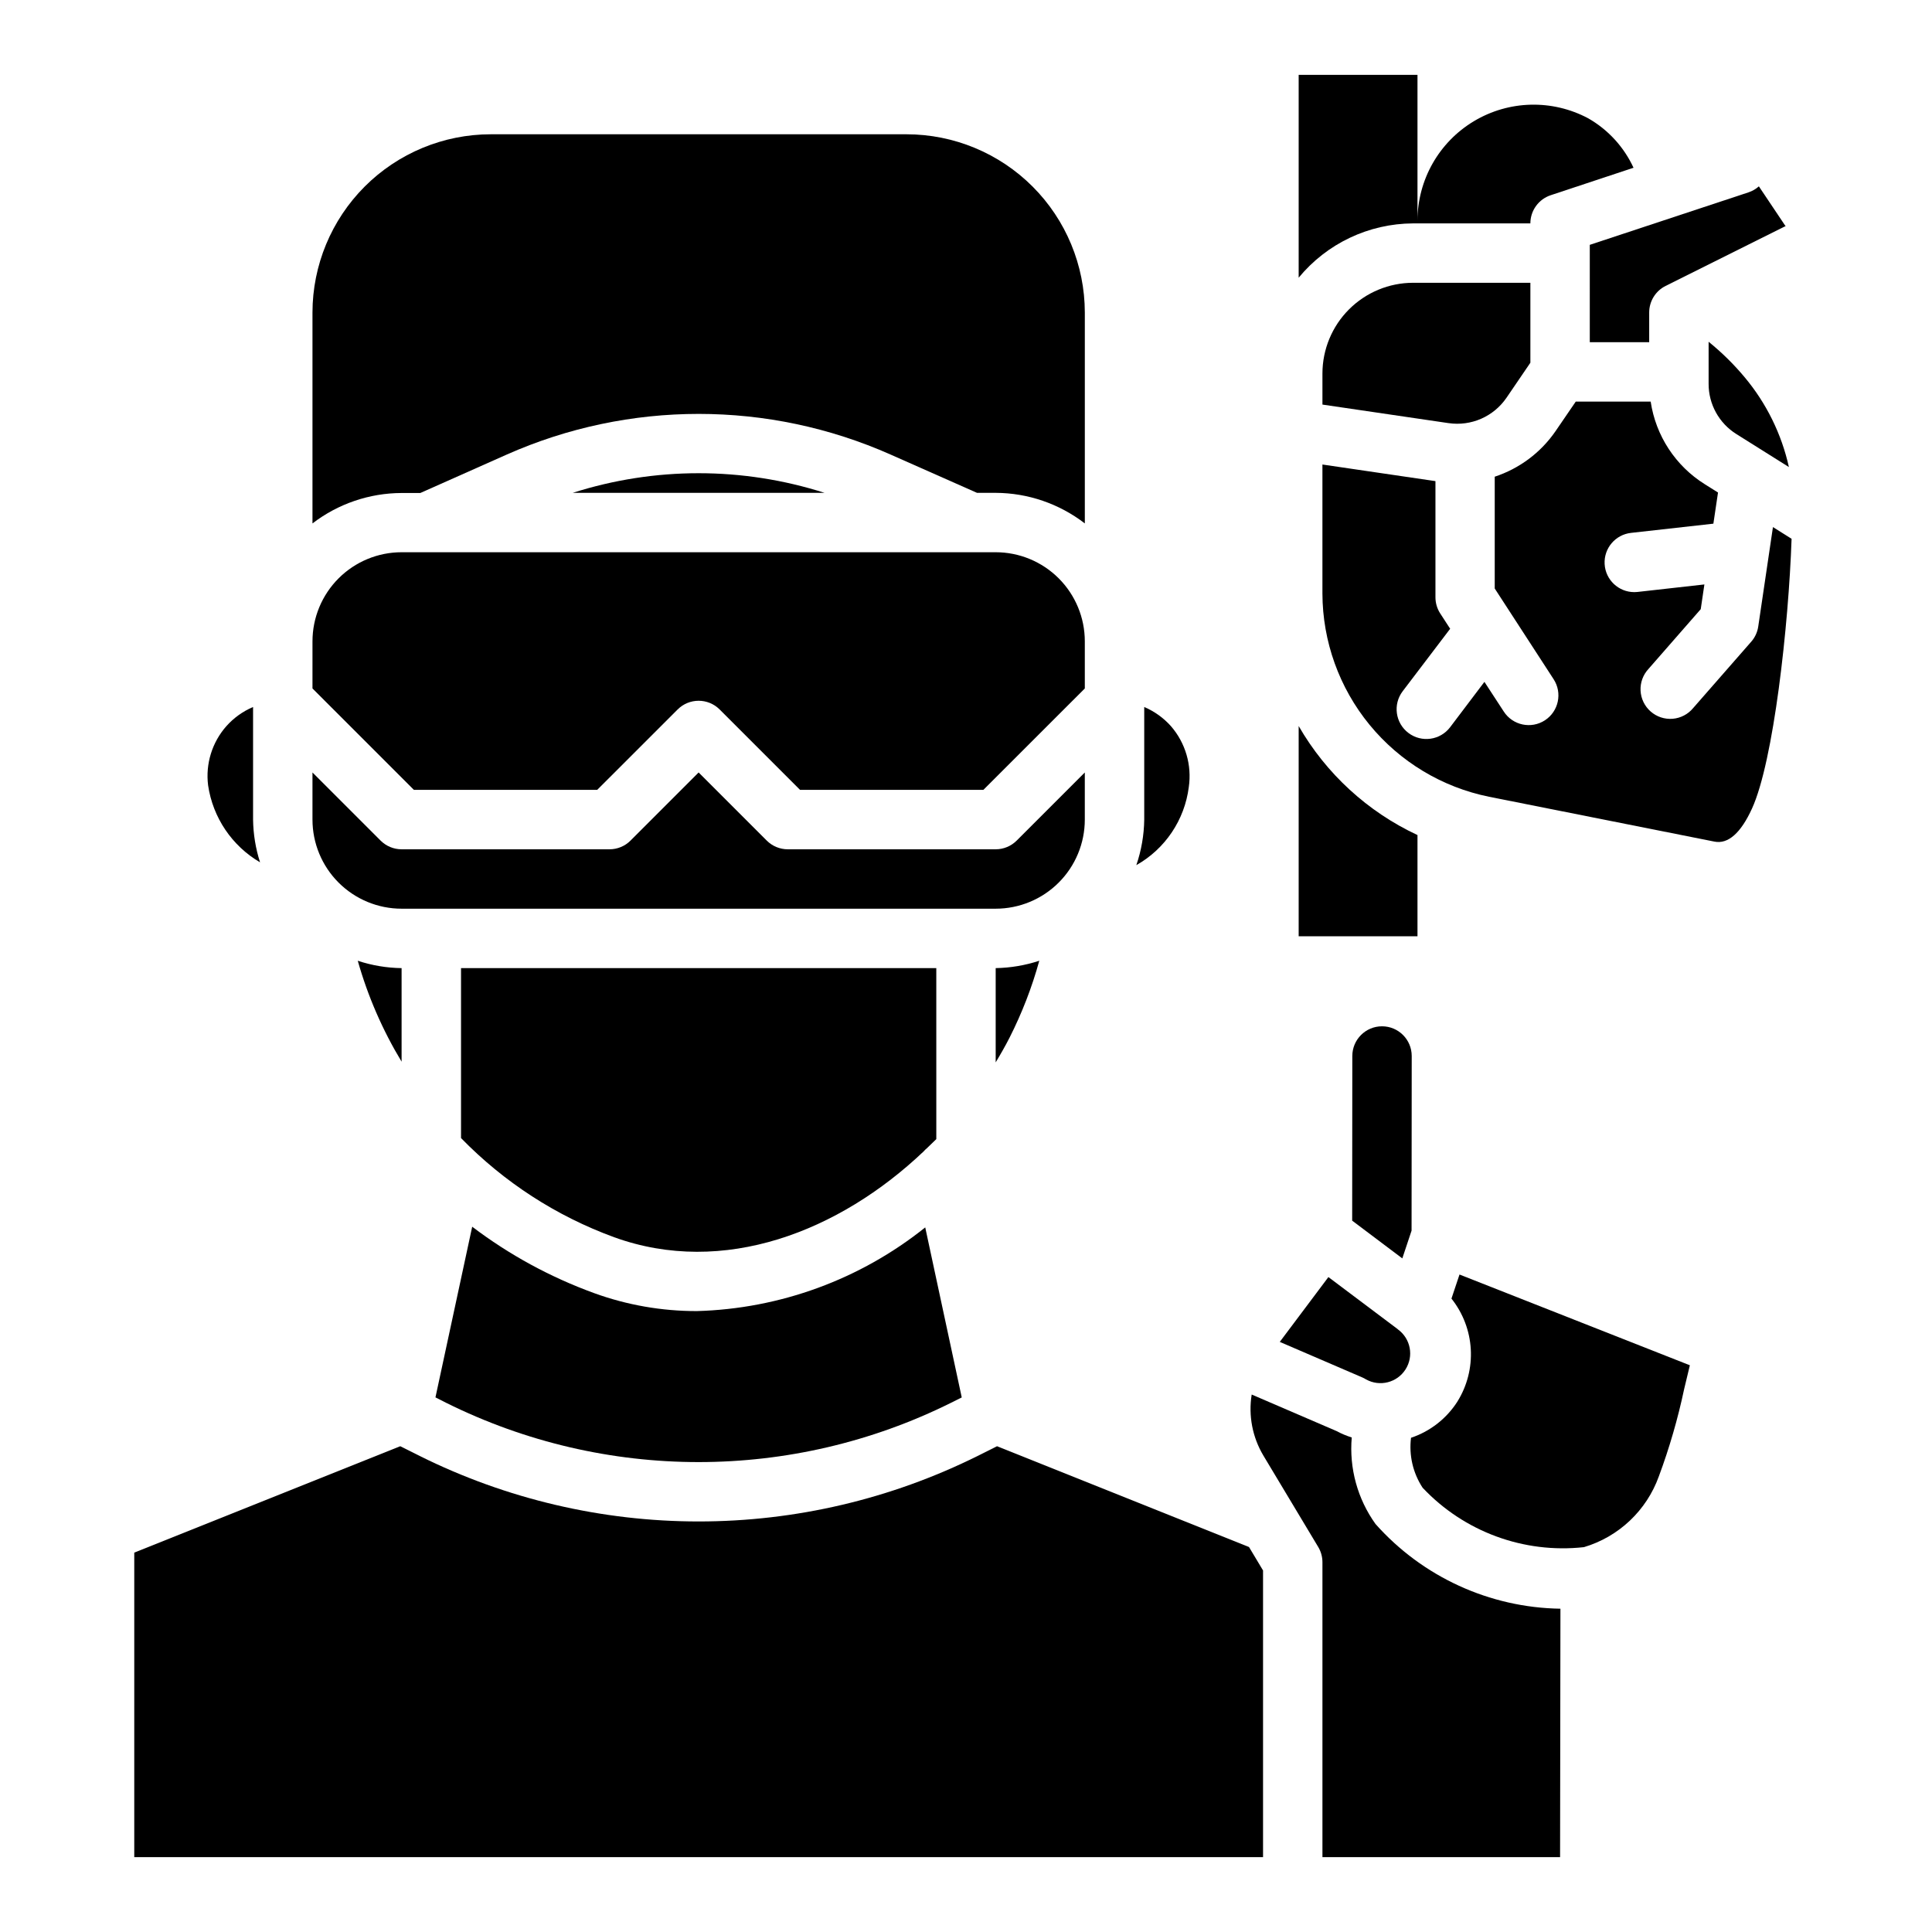 <?xml version="1.0" encoding="UTF-8"?>
<!-- Uploaded to: ICON Repo, www.svgrepo.com, Generator: ICON Repo Mixer Tools -->
<svg fill="#000000" width="800px" height="800px" version="1.1" viewBox="144 144 512 512" xmlns="http://www.w3.org/2000/svg">
 <g>
  <path d="m262.24 515.76c42.133 20.945 91.645 20.945 133.78 0l2.852-1.426-9.676-45.059c-17.227 13.789-38.488 21.574-60.543 22.176-9.289 0.012-18.508-1.602-27.238-4.773-11.578-4.215-22.457-10.141-32.277-17.586l-9.738 45.227z"/>
  <path d="m238.81 398.61c2.66 9.391 6.57 18.387 11.617 26.742v-24.789c-3.949-0.055-7.867-0.711-11.617-1.953z"/>
  <path d="m388.77 449.14c0.281-0.324 0.59-0.625 0.922-0.898 0.789-0.789 1.645-1.574 2.441-2.363l-0.004-45.324h-125.95v45.043c11.383 11.699 25.258 20.684 40.594 26.285 28.977 10.484 59.656-1.52 81.996-22.742z"/>
  <path d="m411.55 418.97c3.297-6.508 5.938-13.328 7.871-20.363-3.731 1.227-7.625 1.887-11.555 1.953v24.977c1.305-2.156 2.551-4.344 3.684-6.566z"/>
  <path d="m478.78 529.69 14.555 24.262c0.738 1.223 1.125 2.625 1.125 4.051v78.156h62.977l0.094-65.832 0.004-0.004c-18.766-0.277-36.547-8.426-49.012-22.449-4.766-6.648-7-14.781-6.297-22.934-1.395-0.434-2.742-1-4.023-1.691l-22.492-9.684c-0.898 5.57 0.188 11.277 3.07 16.125z"/>
  <path d="m203.98 336.45c-3.781 4.285-5.539 9.984-4.832 15.656 1.25 8.543 6.316 16.059 13.766 20.418-1.172-3.66-1.797-7.481-1.848-11.324v-29.836c-2.711 1.148-5.129 2.887-7.086 5.086z"/>
  <path d="m402.92 274.61h4.953c8.547 0.035 16.844 2.883 23.617 8.102v-55.895c-0.016-12.52-4.996-24.527-13.848-33.383-8.855-8.855-20.863-13.836-33.387-13.848h-110.21c-12.523 0.012-24.531 4.992-33.387 13.848-8.852 8.855-13.832 20.863-13.848 33.383v55.895c6.777-5.203 15.074-8.035 23.617-8.062h4.961l22.891-10.18c32.395-14.375 69.359-14.375 101.75 0z"/>
  <path d="m295.77 274.61h66.754c-21.711-6.938-45.043-6.938-66.754 0z"/>
  <path d="m510.25 415.98c-4.348 0-7.871 3.523-7.871 7.871l-0.039 43.633 13.289 10.004 2.453-7.359 0.039-46.289v0.004c-0.004-4.344-3.527-7.863-7.871-7.863z"/>
  <path d="m504.95 509c0.371 0.156 0.727 0.344 1.07 0.559 3.637 2.019 8.215 0.859 10.453-2.644 2.242-3.504 1.367-8.145-1.992-10.598l-0.125-0.117-18.316-13.762-12.887 17.176z"/>
  <path d="m530.21 515.46c-2.879 4.496-7.211 7.875-12.273 9.566-0.582 4.637 0.508 9.332 3.07 13.238 10.988 11.668 26.82 17.5 42.754 15.746 9.23-2.746 16.605-9.719 19.859-18.785 2.797-7.531 5.035-15.258 6.699-23.117 0.496-2.102 0.992-4.195 1.512-6.297l-61.047-24.051-2.133 6.383c3.047 3.828 4.836 8.508 5.121 13.395 0.281 4.883-0.957 9.738-3.547 13.891z"/>
  <path d="m226.81 361.2c0 6.262 2.488 12.27 6.918 16.695 4.43 4.43 10.438 6.918 16.699 6.918h157.44c6.262 0 12.27-2.488 16.699-6.918 4.43-4.426 6.918-10.434 6.918-16.695v-12.488l-18.051 18.051c-1.477 1.477-3.481 2.309-5.566 2.309h-55.105c-2.086 0-4.09-0.832-5.566-2.309l-18.051-18.051-18.051 18.051h0.004c-1.477 1.477-3.481 2.309-5.566 2.309h-55.105c-2.086 0-4.09-0.832-5.566-2.309l-18.051-18.051z"/>
  <path d="m226.81 326.45 26.875 26.875h48.578l21.316-21.309h0.004c3.074-3.074 8.055-3.074 11.129 0l21.309 21.309h48.578l26.887-26.875v-12.484c0-6.262-2.488-12.27-6.918-16.699-4.43-4.43-10.438-6.918-16.699-6.918h-157.44c-6.262 0-12.27 2.488-16.699 6.918-4.43 4.43-6.918 10.438-6.918 16.699z"/>
  <path d="m454.32 336.45c-1.961-2.199-4.379-3.934-7.086-5.086v29.836c-0.055 4.109-0.762 8.184-2.094 12.074 7.641-4.309 12.797-11.977 13.902-20.68 0.848-5.812-0.875-11.707-4.723-16.145z"/>
  <path d="m179.58 636.16h299.14v-75.973l-3.723-6.211-66.77-26.711-5.141 2.574c-22.977 11.418-48.281 17.363-73.938 17.363-25.652 0-50.961-5.945-73.934-17.363l-5.141-2.574-70.492 28.199z"/>
  <path d="m613.85 283.68-3.898 26.355c-0.219 1.496-0.867 2.898-1.867 4.031l-15.379 17.578c-1.355 1.645-3.316 2.668-5.438 2.84-2.121 0.172-4.223-0.523-5.824-1.926-1.602-1.402-2.566-3.391-2.676-5.516s0.648-4.207 2.098-5.766l13.848-15.84 0.969-6.551-17.688 1.984-0.004 0.004c-0.293 0.031-0.586 0.047-0.883 0.047-4.18 0-7.633-3.266-7.863-7.438-0.23-4.176 2.844-7.801 7-8.262l21.82-2.441 1.227-8.258-3.504-2.195h0.004c-7.758-4.848-13-12.852-14.344-21.898h-19.855l-5.383 7.871c-3.906 5.66-9.559 9.883-16.09 12.031v29.629l15.609 24.043c2.367 3.644 1.328 8.523-2.316 10.891-3.648 2.367-8.523 1.328-10.891-2.32l-5.133-7.871-9.078 12.004c-2.625 3.477-7.574 4.168-11.051 1.543-3.481-2.625-4.172-7.574-1.543-11.051l12.594-16.57-2.629-4.047c-0.828-1.277-1.27-2.769-1.27-4.293v-30.785l-29.953-4.402v34.199c0.039 12.684 4.449 24.965 12.488 34.773 8.043 9.809 19.223 16.547 31.652 19.07l59.734 11.887c3.606 0.73 6.992-2.227 9.973-8.77 5.723-12.531 9.699-48.516 10.484-71.477z"/>
  <path d="m565.31 234.69h15.742v-7.875c0-2.981 1.684-5.711 4.356-7.043l31.551-15.742c0.078-0.039 0.164 0 0.25-0.062l-7.086-10.578v-0.004c-0.789 0.699-1.707 1.234-2.707 1.574l-42.105 13.926z"/>
  <path d="m494.46 242.96v8.258l33.465 4.922v-0.004c2.918 0.422 5.898 0.02 8.602-1.164 2.699-1.184 5.016-3.098 6.688-5.527l6.352-9.32v-21.184h-31.086c-6.367 0.008-12.473 2.543-16.973 7.043-4.504 4.504-7.035 10.609-7.047 16.977z"/>
  <path d="m596.8 234.57v11.141c-0.016 5.418 2.769 10.457 7.367 13.328l7.746 4.863 6.164 3.871v0.004c-1.949-8.773-5.981-16.949-11.754-23.836-2.863-3.426-6.055-6.562-9.523-9.371z"/>
  <path d="m488.16 392.12h31.488v-26.82c-13.215-6.168-24.211-16.258-31.488-28.895z"/>
  <path d="m488.16 163.84v53.754c7.465-9.066 18.574-14.34 30.316-14.391h31.086c0.004-3.394 2.18-6.406 5.402-7.473l21.938-7.273c-2.543-5.512-6.742-10.094-12.012-13.105-9.535-5.078-21.031-4.789-30.293 0.766-9.266 5.555-14.938 15.559-14.949 26.359v-38.637z"/>
 </g>
</svg>